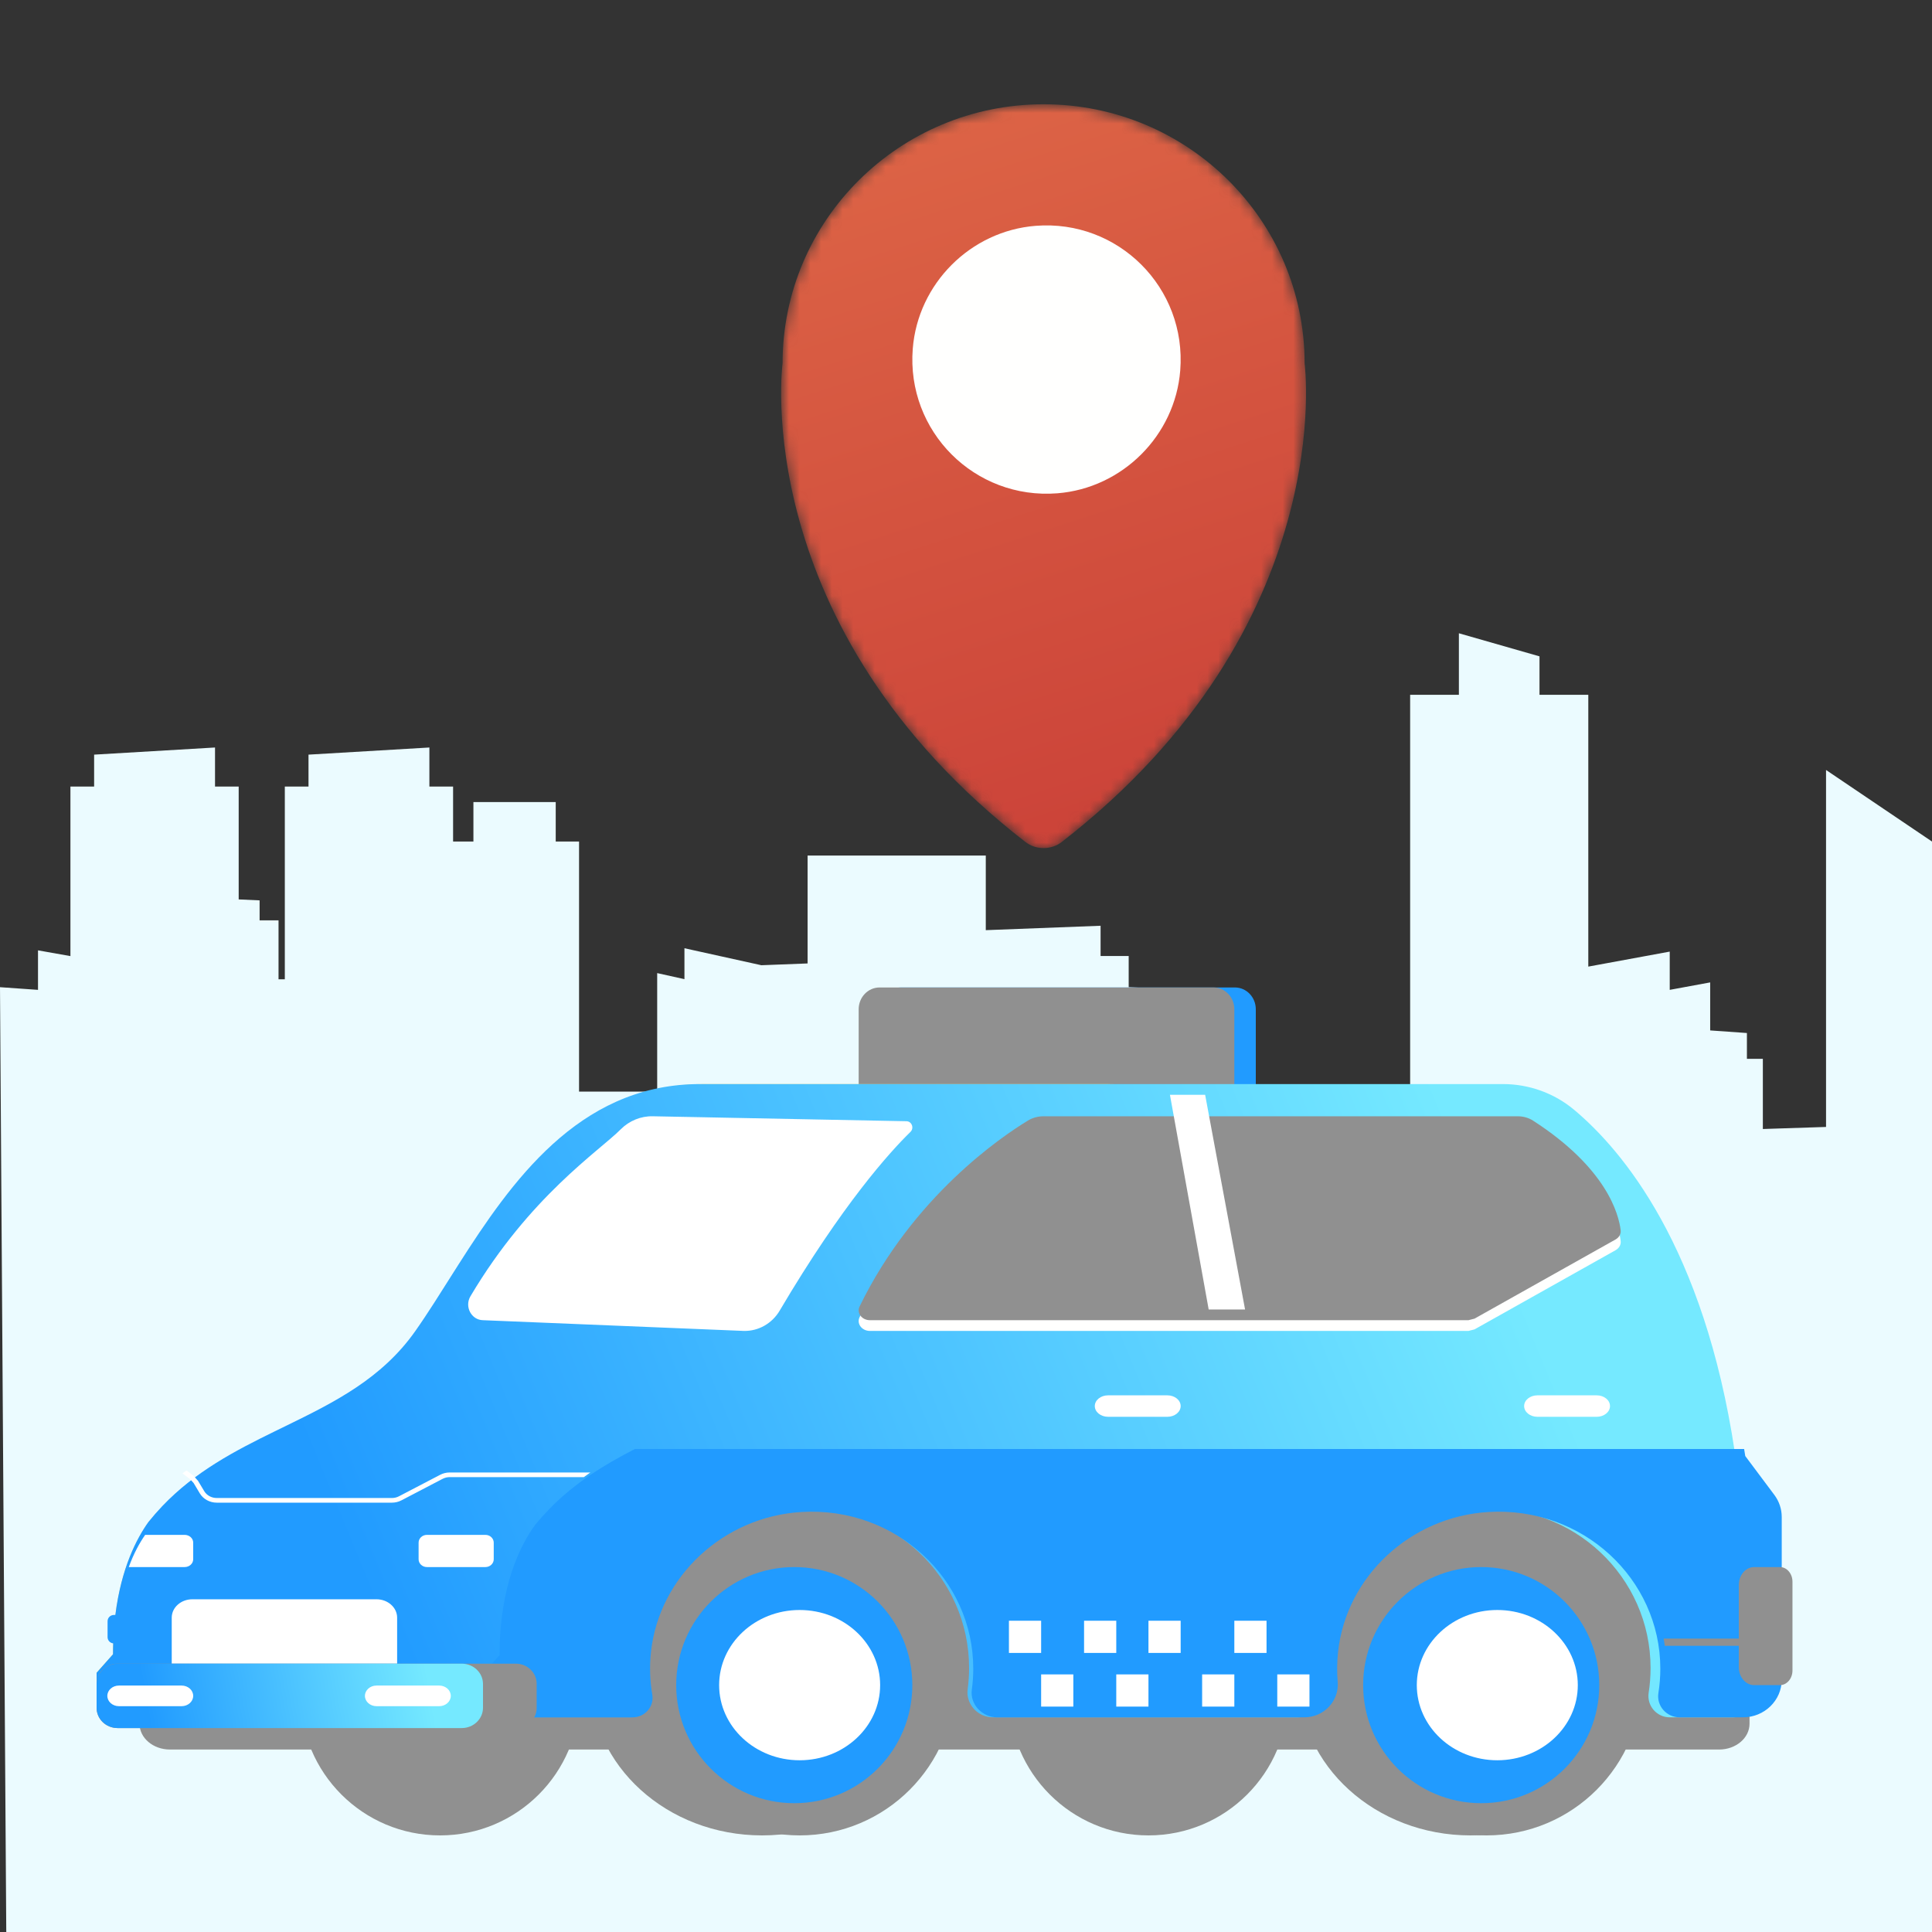 <?xml version="1.0" encoding="UTF-8"?>
<svg width="180px" height="180px" viewBox="0 0 180 180" version="1.1" xmlns="http://www.w3.org/2000/svg" xmlns:xlink="http://www.w3.org/1999/xlink">
    <rect x="0" y="0" width="180" height="180" fill="#333333" stroke="none"/>
    <title>taxi@2x</title>
    <defs>
        <linearGradient x1="86.549%" y1="43.981%" x2="12.477%" y2="55.407%" id="linearGradient-1">
            <stop stop-color="#75E9FF" offset="0%"></stop>
            <stop stop-color="#219BFF" offset="100%"></stop>
        </linearGradient>
        <linearGradient x1="86.549%" y1="48.831%" x2="12.477%" y2="51.05%" id="linearGradient-2">
            <stop stop-color="#75E9FF" offset="0%"></stop>
            <stop stop-color="#219BFF" offset="100%"></stop>
        </linearGradient>
        <path d="M49.547,24.843 C49.547,11.518 38.659,0.714 25.227,0.714 C11.799,0.714 0.91,11.518 0.91,24.843 C0.91,24.843 -2.374,49.347 23.536,69.445 C24.516,70.205 25.939,70.205 26.921,69.445 C52.829,49.347 49.547,24.843 49.547,24.843" id="path-3"></path>
        <linearGradient x1="27.085%" y1="-49.222%" x2="79.933%" y2="155.549%" id="linearGradient-5">
            <stop stop-color="#E5744C" offset="0%"></stop>
            <stop stop-color="#C12F31" offset="100%"></stop>
        </linearGradient>
        <path d="M35.679,17.53 C35.679,27.174 27.83,34.991 18.148,34.991 C8.469,34.991 0.623,27.174 0.623,17.53 C0.623,7.889 8.469,0.072 18.148,0.072 C27.83,0.072 35.679,7.889 35.679,17.53" id="path-6"></path>
    </defs>
    <g id="taxi" stroke="none" stroke-width="1" fill="none" fill-rule="evenodd">
        <g id="Group" transform="translate(-21, 9)">
            <polygon id="Fill-173" fill="#EBFBFF" points="201 69.405 191.128 62.737 191.128 95.995 185.241 96.187 185.241 89.648 183.756 89.648 183.756 87.244 180.334 87.002 180.334 82.528 176.565 83.223 176.565 79.659 168.978 81.056 168.978 55.734 164.431 55.734 164.431 52.151 156.921 50 156.921 55.734 152.38 55.734 152.38 93.029 147.613 93.029 147.282 95.744 145.516 95.744 145.516 93.881 136.507 93.467 136.507 95.744 134.741 95.744 134.741 85.723 131.301 85.723 131.301 84.991 129.535 84.991 129.535 83.129 126.157 82.974 126.157 80.067 123.539 80.067 123.539 77.251 112.843 77.661 112.843 70.708 96.242 70.708 96.242 80.762 91.935 80.928 84.768 79.345 84.768 82.225 82.229 81.662 82.229 92.702 74.949 92.702 74.949 69.405 72.775 69.405 72.775 65.725 65.107 65.725 65.107 69.405 63.213 69.405 63.213 64.283 61.005 64.283 61.005 60.643 49.743 61.308 49.743 64.283 47.536 64.283 47.536 82.24 46.95 82.24 46.95 76.747 45.187 76.747 45.187 74.886 43.238 74.797 43.238 64.283 41.033 64.283 41.033 60.643 29.769 61.308 29.769 64.283 27.561 64.283 27.561 80.078 24.541 79.542 24.541 88.807 24.541 83.223 21 82.974 21.584 171 201.141 171"></polygon>
            <path d="M138,94 L103,94 L103,85.033 C103,83.909 103.872,83 104.945,83 L136.055,83 C137.128,83 138,83.909 138,85.033 L138,94" id="Fill-180" fill="#219BFF"></path>
            <path d="M136,94 L101,94 L101,85.033 C101,83.909 101.872,83 102.945,83 L134.055,83 C135.13,83 136,83.909 136,85.033 L136,94" id="Fill-181" fill="#909090"></path>
            <polygon id="Fill-182" fill="#909090" points="86 149 178 149 178 129 86 129"></polygon>
            <path d="M181.164,154 L36.836,154 C35.268,154 34,152.925 34,151.6 L34,150.398 C34,149.075 35.268,148 36.836,148 L181.164,148 C182.729,148 184,149.075 184,150.398 L184,151.6 C184,152.925 182.729,154 181.164,154" id="Fill-183" fill="#909090"></path>
            <path d="M75,149 C75,156.178 69.181,162 62,162 C54.819,162 49,156.178 49,149 C49,141.819 54.819,136 62,136 C69.181,136 75,141.819 75,149" id="Fill-184" fill="#909090"></path>
            <path d="M141,149 C141,156.178 135.181,162 128,162 C120.822,162 115,156.178 115,149 C115,141.819 120.822,136 128,136 C135.181,136 141,141.819 141,149" id="Fill-185" fill="#909090"></path>
            <path d="M108,147.498 C108,155.506 100.836,162 92,162 C83.162,162 76,155.506 76,147.498 C76,139.489 83.162,133 92,133 C100.836,133 108,139.489 108,147.498" id="Fill-186" fill="#909090"></path>
            <path d="M110,147.498 C110,155.506 103.508,162 95.5,162 C87.492,162 81,155.506 81,147.498 C81,139.489 87.492,133 95.5,133 C103.508,133 110,139.489 110,147.498" id="Fill-188" fill="#909090"></path>
            <path d="M106,148 C106,154.075 101.075,159 95,159 C88.925,159 84,154.075 84,148 C84,141.927 88.925,137 95,137 C101.075,137 106,141.927 106,148" id="Fill-189" fill="#219BFF"></path>
            <path d="M103,147.998 C103,151.864 99.64,155 95.5,155 C91.358,155 88,151.864 88,147.998 C88,144.134 91.358,141 95.5,141 C99.64,141 103,144.134 103,147.998" id="Fill-191" fill="#FFFFFF"></path>
            <path d="M174,147.498 C174,155.506 166.838,162 158,162 C149.164,162 142,155.506 142,147.498 C142,139.489 149.164,133 158,133 C166.838,133 174,139.489 174,147.498" id="Fill-193" fill="#909090"></path>
            <path d="M174,147.498 C174,155.506 167.511,162 159.502,162 C151.494,162 145,155.506 145,147.498 C145,139.489 151.494,133 159.502,133 C167.511,133 174,139.489 174,147.498" id="Fill-195" fill="#909090"></path>
            <path d="M170,148 C170,154.075 165.075,159 159,159 C152.927,159 148,154.075 148,148 C148,141.927 152.927,137 159,137 C165.075,137 170,141.927 170,148" id="Fill-196" fill="#219BFF"></path>
            <path d="M168,148.002 C168,151.866 164.642,155 160.497,155 C156.358,155 153,151.866 153,148.002 C153,144.136 156.358,141 160.497,141 C164.642,141 168,144.136 168,148.002" id="Fill-198" fill="#FFFFFF"></path>
            <path d="M68.377,149.683 L68.377,146.847 L69.916,145.122 C69.916,138.56 71.869,134.701 73.234,132.806 C73.643,132.301 74.076,131.807 74.53,131.333 C81.741,123.803 92.342,123.385 98.278,115.015 C104.217,106.646 110.579,92 125,92 L86.623,92 C72.202,92 65.84,106.646 59.904,115.015 C53.966,123.385 43.362,123.803 36.153,131.333 C35.7,131.807 35.268,132.301 34.857,132.806 C33.493,134.701 31.539,138.56 31.539,145.122 L30,146.847 L30,149.683 C30,150.412 30.596,151 31.335,151 L69.712,151 C68.973,151 68.377,150.412 68.377,149.683" id="Fill-200" fill="#F9D654"></path>
            <path d="M31.325,151 C30.638,151 30.075,150.483 30.007,149.818 L30,149.683 L30,146.847 L31.528,145.122 L31.532,144.608 L31.532,144.608 L31.544,144.105 L31.514,144.103 C31.234,144.058 31.022,143.818 31.022,143.527 L31.022,142.048 C31.022,141.724 31.284,141.462 31.609,141.462 L31.746,141.461 C32.29,137.078 33.742,134.318 34.823,132.806 C35.231,132.301 35.659,131.807 36.109,131.333 C39.197,128.085 42.912,126.16 46.611,124.349 L47.619,123.857 C52.15,121.648 56.57,119.446 59.691,115.015 C60.858,113.359 62.041,111.457 63.299,109.471 L63.699,108.841 C68.664,101.045 74.866,92.238 85.775,92.005 L86.22,92 L161.021,92 C163.435,92 165.778,92.834 167.629,94.374 C172.151,98.151 179.752,107.147 182.63,126.313 L182.63,126.313 L185.313,129.98 C185.76,130.59 186,131.319 186,132.072 L186,132.072 L186,147.442 C186,149.408 184.396,151 182.42,151 L182.42,151 L176.575,151 C175.342,151 174.411,149.906 174.604,148.696 C174.719,147.95 174.78,147.187 174.78,146.407 C174.78,137.904 167.58,131.073 158.911,131.601 C151.702,132.036 145.759,137.681 145.001,144.815 C144.898,145.78 144.888,146.723 144.967,147.644 C145.118,149.45 143.697,151 141.873,151 L141.873,151 L113.517,151 C112.099,151 110.969,149.768 111.157,148.371 C111.243,147.727 111.289,147.073 111.289,146.407 C111.289,137.904 104.092,131.073 95.42,131.601 C88.208,132.036 82.268,137.681 81.508,144.815 C81.361,146.203 81.41,147.557 81.627,148.852 C81.816,149.975 80.955,151 79.808,151 L79.808,151 L31.325,151 Z" id="Combined-Shape" fill="url(#linearGradient-1)"></path>
            <path d="M102.051,115 L157.81,115 L158.379,114.856 L171.517,107.48 C171.848,107.294 172.034,106.965 171.995,106.628 C171.816,105.118 170.691,100.835 163.83,96.405 C163.416,96.139 162.911,96 162.396,96 L118.223,96 C117.704,96 117.199,96.141 116.772,96.398 C114.353,97.866 106.09,103.435 101.085,113.722 C100.791,114.327 101.298,115 102.051,115" id="Fill-202" fill="#FFFFFE"></path>
            <path d="M102.051,114 L157.809,114 L158.38,113.854 L171.515,106.48 C171.847,106.294 172.034,105.965 171.995,105.626 C171.815,104.118 170.692,99.832 163.828,95.405 C163.415,95.139 162.908,95 162.392,95 L118.223,95 C117.704,95 117.2,95.139 116.775,95.398 C114.353,96.866 106.09,102.435 101.085,112.722 C100.79,113.327 101.299,114 102.051,114" id="Fill-203" fill="#909090"></path>
            <path d="M78.832,96.216 C79.634,95.414 80.706,94.977 81.817,95 L105.456,95.463 C105.95,95.471 106.186,96.102 105.827,96.455 C103.906,98.328 99.51,103.172 93.638,113.114 C92.932,114.307 91.663,115.025 90.313,114.999 L66,114 C64.911,113.98 64.257,112.73 64.832,111.767 C70.35,102.464 76.804,98.253 78.832,96.216 Z" id="Fill-206" fill="#FFFFFF"></path>
            <path d="M70.867,133.058 C69.499,134.927 67.543,138.732 67.543,145.203 L66,146.904 L66,149.701 C66,150.42 66.602,151 67.339,151 L79.938,151 C81.094,151 81.962,149.989 81.772,148.882 C81.553,147.604 81.503,146.269 81.651,144.901 C82.418,137.865 88.407,132.298 95.678,131.869 C104.421,131.349 111.677,138.085 111.677,146.471 C111.677,147.127 111.63,147.772 111.544,148.407 C111.354,149.785 112.493,151 113.923,151 L142.511,151 C144.351,151 145.783,149.471 145.63,147.69 C145.551,146.782 145.561,145.852 145.665,144.901 C146.429,137.865 152.42,132.298 159.689,131.869 C168.429,131.349 175.688,138.085 175.688,146.471 C175.688,147.24 175.626,147.992 175.51,148.728 C175.316,149.922 176.255,151 177.498,151 L183.39,151 C185.383,151 187,149.43 187,147.492 L187,132.334 C187,131.591 186.758,130.872 186.307,130.271 L183.602,126.654 C183.568,126.431 183.528,126.218 183.496,126 L80.15,126 C77.31,127.462 74.551,129.149 72.164,131.605 C71.71,132.073 71.276,132.559 70.867,133.058 Z" id="Fill-208" fill="#219BFF"></path>
            <path d="M66.223,137 L60.777,137 C60.349,137 60,136.676 60,136.275 L60,134.725 C60,134.324 60.349,134 60.777,134 L66.223,134 C66.651,134 67,134.324 67,134.725 L67,136.275 C67,136.676 66.651,137 66.223,137" id="Fill-209" fill="#FFFFFF"></path>
            <path d="M33,137 L38.197,137 C38.642,137 39,136.676 39,136.275 L39,134.725 C39,134.322 38.642,134 38.197,134 L34.524,134 C34.016,134.733 33.462,135.714 33,137" id="Fill-210" fill="#FFFFFF"></path>
            <path d="M186.831,148 L184.433,148 C183.641,148 183,147.248 183,146.323 L183,138.677 C183,137.75 183.641,137 184.433,137 L186.831,137 C187.478,137 188,137.611 188,138.366 L188,146.634 C188,147.389 187.478,148 186.831,148" id="Fill-211" fill="#909090"></path>
            <path d="M58,146 L37,146 L37,141.716 C37,140.766 37.861,140 38.928,140 L56.067,140 C57.134,140 58,140.766 58,141.716 L58,146" id="Fill-212" fill="#FFFFFF"></path>
            <path d="M69.059,152 L31.938,152 C30.867,152 30,151.162 30,150.123 L30,147.874 C30,146.84 30.867,146 31.938,146 L69.059,146 C70.13,146 71,146.84 71,147.874 L71,150.123 C71,151.162 70.13,152 69.059,152" id="Fill-213" fill="#909090"></path>
            <path d="M64.018,152 L31.98,152 C30.886,152 30,151.153 30,150.105 L30,147.893 C30,146.847 30.886,146 31.98,146 L64.018,146 C65.114,146 66,146.847 66,147.893 L66,150.105 C66,151.153 65.114,152 64.018,152" id="Fill-214" fill="url(#linearGradient-2)"></path>
            <path d="M61.918,149.961 L56.08,149.961 C55.484,149.961 55,149.531 55,149.001 C55,148.469 55.484,148.039 56.08,148.039 L61.918,148.039 C62.514,148.039 63,148.469 63,149.001 C63,149.531 62.514,149.961 61.918,149.961" id="Fill-215" fill="#FFFFFF"></path>
            <path d="M37.918,149.961 L32.082,149.961 C31.483,149.961 31,149.531 31,149.001 C31,148.469 31.483,148.039 32.082,148.039 L37.918,148.039 C38.517,148.039 39,148.469 39,149.001 C39,149.531 38.517,149.961 37.918,149.961" id="Fill-216" fill="#FFFFFF"></path>
            <path d="M176.108,144.337 L183.89,144.337 C183.92,144.109 183.959,143.885 184,143.663 L176,143.663 C176.041,143.885 176.078,144.109 176.108,144.337" id="Fill-222" fill="#909090"></path>
            <path d="M129.763,123 L124.237,123 C123.554,123 123,122.552 123,122 C123,121.446 123.554,121 124.237,121 L129.763,121 C130.446,121 131,121.446 131,122 C131,122.552 130.446,123 129.763,123" id="Fill-223" fill="#FFFFFF"></path>
            <path d="M169.763,123 L164.237,123 C163.554,123 163,122.552 163,122 C163,121.446 163.554,121 164.237,121 L169.763,121 C170.449,121 171,121.446 171,122 C171,122.552 170.449,123 169.763,123" id="Fill-224" fill="#FFFFFF"></path>
            <path d="M76,128.187 L62.896,128.187 C62.588,128.187 62.281,128.261 62.011,128.403 L58.17,130.406 C57.97,130.512 57.742,130.566 57.511,130.566 L41.197,130.566 C40.711,130.566 40.264,130.323 40.028,129.929 L39.452,128.968 L39.029,128.495 L38.387,128 L38,128.266 L38.729,128.828 L39.043,129.177 L39.619,130.14 C39.938,130.669 40.543,131 41.197,131 L57.511,131 C57.822,131 58.128,130.926 58.401,130.784 L62.24,128.779 C62.442,128.675 62.668,128.619 62.896,128.619 L75.397,128.619 L76,128.187" id="Fill-226" fill="#FFFFFF"></path>
            <polyline id="Fill-228" fill="#FAE17D" points="89 95.042 84 94.96 84 94.958 89 95.042"></polyline>
            <polyline id="Fill-231" fill="#FFFFFF" points="130 93 133.61 113 137 113 133.28 93 130 93"></polyline>
            <polygon id="Fill-232" fill="#FFFFFF" points="115 145 118 145 118 142 115 142"></polygon>
            <polygon id="Fill-233" fill="#FFFFFF" points="118 150 121 150 121 147 118 147"></polygon>
            <polygon id="Fill-234" fill="#FFFFFF" points="122 145 125 145 125 142 122 142"></polygon>
            <polygon id="Fill-235" fill="#FFFFFF" points="125 150 128 150 128 147 125 147"></polygon>
            <polygon id="Fill-236" fill="#FFFFFF" points="128 145 131 145 131 142 128 142"></polygon>
            <polygon id="Fill-237" fill="#FFFFFF" points="133 150 136 150 136 147 133 147"></polygon>
            <polygon id="Fill-238" fill="#FFFFFF" points="136 145 139 145 139 142 136 142"></polygon>
            <polygon id="Fill-239" fill="#FFFFFF" points="140 150 143 150 143 147 140 147"></polygon>
            <g id="Group-244" transform="translate(93, 0)">
                <mask id="mask-4" fill="white">
                    <use xlink:href="#path-3"></use>
                </mask>
                <g id="Clip-243"></g>
                <path d="M49.547,24.843 C49.547,11.518 38.659,0.714 25.227,0.714 C11.799,0.714 0.91,11.518 0.91,24.843 C0.91,24.843 -2.374,49.347 23.536,69.445 C24.516,70.205 25.939,70.205 26.921,69.445 C52.829,49.347 49.547,24.843 49.547,24.843" id="Fill-242" fill="url(#linearGradient-5)" mask="url(#mask-4)"></path>
            </g>
            <path d="M119.513,36.96 C111.81,37.566 105.432,31.188 106.04,23.486 C106.517,17.427 111.427,12.517 117.487,12.04 C125.187,11.432 131.568,17.812 130.96,25.514 C130.483,31.573 125.575,36.481 119.513,36.96" id="Fill-245" fill="#FFFFFE"></path>
            <g id="Group-255" transform="translate(0, 21)">
                <mask id="mask-7" fill="white">
                    <use xlink:href="#path-6"></use>
                </mask>
                <g id="Clip-254"></g>
            </g>
        </g>
    </g>
</svg>